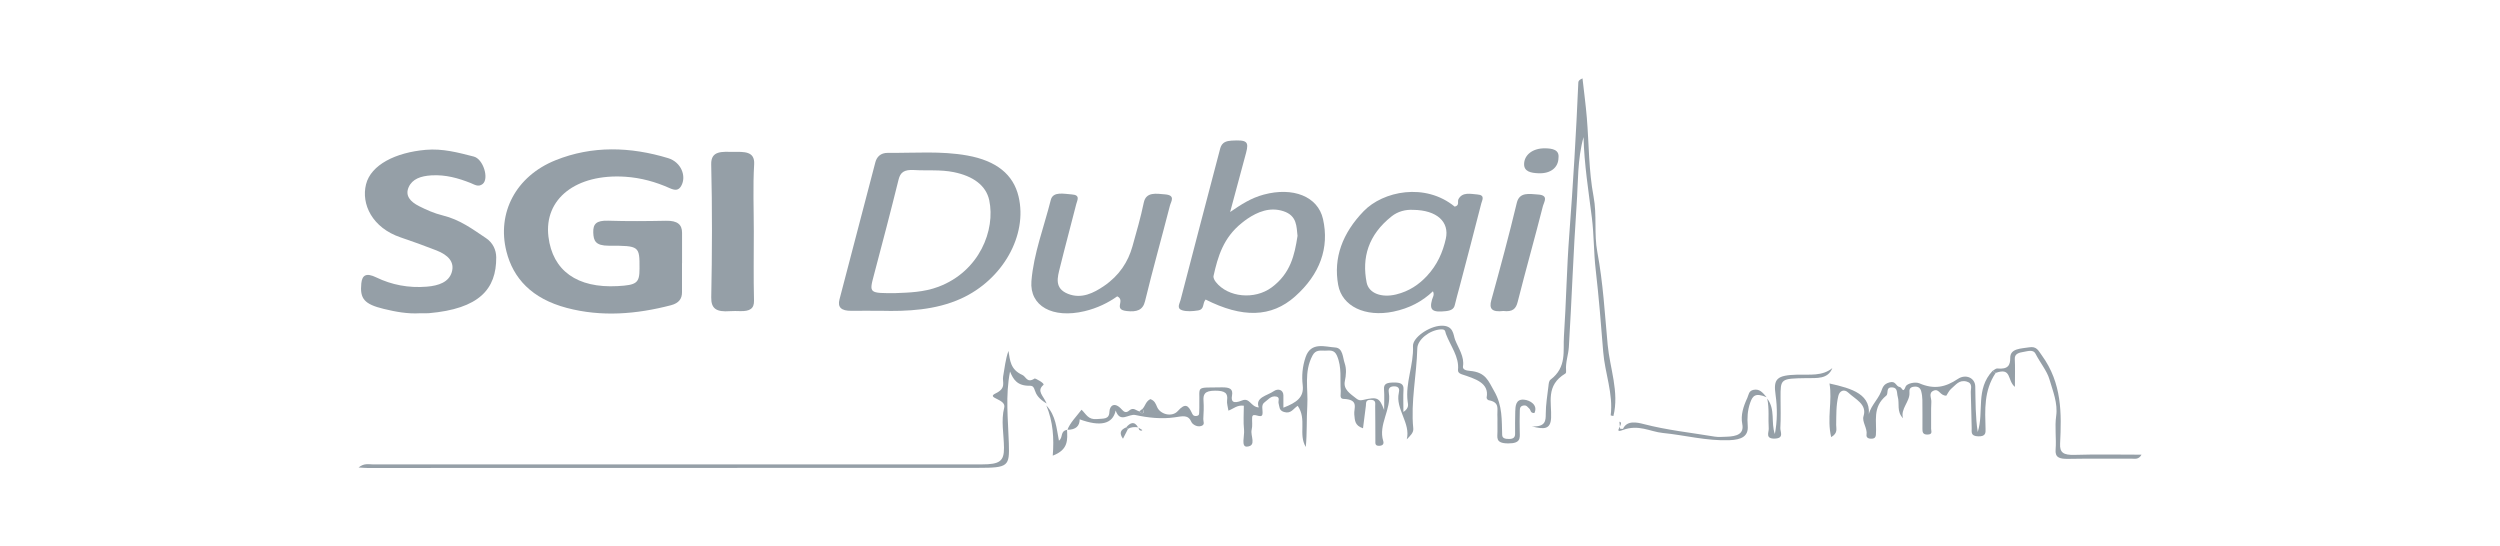 <?xml version="1.0" encoding="UTF-8"?>
<svg xmlns="http://www.w3.org/2000/svg" width="151" height="33" viewBox="0 0 151 33" fill="none">
  <path d="M41.193 15.892C41.193 16.479 41.193 17.066 41.193 17.653C41.193 18.025 41.025 18.307 40.524 18.437C38.447 18.978 36.333 19.155 34.231 18.597C32.119 18.038 30.995 16.812 30.587 15.181C30.006 12.86 31.154 10.645 33.553 9.679C35.767 8.788 38.075 8.859 40.36 9.553C41.132 9.788 41.483 10.636 41.143 11.232C40.982 11.515 40.769 11.509 40.442 11.361C39.616 10.991 38.722 10.738 37.762 10.675C34.792 10.484 32.847 12.011 33.126 14.297C33.376 16.353 34.862 17.414 37.302 17.281C38.463 17.219 38.626 17.089 38.627 16.228C38.631 14.863 38.629 14.838 36.77 14.841C35.971 14.841 35.849 14.549 35.833 14.045C35.817 13.53 36.01 13.307 36.739 13.33C37.9 13.368 39.062 13.357 40.224 13.334C40.923 13.319 41.198 13.566 41.196 14.062C41.193 14.671 41.196 15.28 41.196 15.89L41.193 15.892Z" fill="#959FA7"></path>
  <path d="M25.368 18.921C24.612 18.967 23.89 18.83 23.18 18.658C22 18.372 21.73 18.041 21.823 17.117C21.875 16.609 22.123 16.464 22.724 16.754C23.656 17.204 24.673 17.405 25.776 17.315C26.509 17.256 27.108 17.035 27.287 16.441C27.473 15.818 27.06 15.399 26.366 15.127C25.654 14.849 24.93 14.586 24.199 14.339C22.485 13.761 21.805 12.328 22.109 11.13C22.408 9.949 23.899 9.209 25.712 9.05C26.745 8.96 27.678 9.217 28.615 9.456C29.194 9.603 29.552 10.799 29.151 11.114C28.889 11.32 28.653 11.144 28.433 11.057C27.685 10.761 26.924 10.541 26.055 10.592C25.408 10.632 24.904 10.811 24.684 11.304C24.453 11.822 24.787 12.187 25.313 12.452C25.755 12.674 26.228 12.887 26.729 13.009C27.796 13.269 28.554 13.851 29.354 14.383C29.775 14.663 29.968 15.101 29.972 15.541C29.986 17.47 28.937 18.651 25.903 18.917C25.728 18.932 25.547 18.918 25.368 18.92V18.921Z" fill="#959FA7"></path>
  <path d="M53.212 18.772C52.506 18.772 51.97 18.766 51.435 18.773C50.797 18.783 50.584 18.547 50.704 18.089C51.428 15.327 52.147 12.564 52.871 9.804C52.953 9.491 53.173 9.229 53.627 9.233C55.229 9.248 56.838 9.107 58.426 9.393C60.18 9.709 61.206 10.534 61.522 11.872C62.075 14.205 60.577 16.887 58.047 18.036C56.506 18.736 54.784 18.812 53.214 18.772H53.212ZM54.114 17.703C54.87 17.674 55.801 17.654 56.684 17.32C59.175 16.38 60.128 13.88 59.751 12.098C59.561 11.204 58.78 10.634 57.602 10.396C56.811 10.236 56.003 10.317 55.208 10.27C54.605 10.233 54.38 10.416 54.274 10.847C53.799 12.769 53.295 14.686 52.787 16.604C52.492 17.716 52.479 17.713 54.114 17.705V17.703Z" fill="#959FA7"></path>
  <path d="M72.818 18.092C72.611 18.337 72.77 18.69 72.352 18.753C72.041 18.801 71.667 18.828 71.393 18.737C71.05 18.623 71.252 18.331 71.304 18.127C72.075 15.148 72.861 12.169 73.642 9.191C73.73 8.86 73.753 8.528 74.388 8.493C75.303 8.443 75.448 8.539 75.264 9.226C74.949 10.393 74.636 11.559 74.3 12.806C74.955 12.359 75.557 11.959 76.337 11.752C78.089 11.283 79.598 11.855 79.909 13.229C80.302 14.962 79.725 16.568 78.228 17.901C76.785 19.189 75.026 19.209 72.817 18.091L72.818 18.092ZM78.371 14.251C78.305 13.696 78.355 13.03 77.519 12.756C76.7 12.489 75.96 12.795 75.328 13.223C75.218 13.298 75.116 13.38 75.012 13.462C73.887 14.357 73.558 15.5 73.299 16.66C73.272 16.776 73.351 16.925 73.437 17.035C74.168 17.963 75.777 18.122 76.805 17.362C77.946 16.519 78.193 15.41 78.37 14.251H78.371Z" fill="#959FA7"></path>
  <path d="M86.552 17.591C85.911 18.206 85.12 18.625 84.15 18.824C82.469 19.167 81.06 18.508 80.826 17.21C80.529 15.576 81.083 14.081 82.365 12.756C83.535 11.546 86.073 11.013 87.865 12.481C88.178 12.401 88.013 12.177 88.092 12.028C88.33 11.582 88.825 11.714 89.236 11.746C89.721 11.784 89.52 12.088 89.472 12.279C89.041 13.977 88.592 15.672 88.147 17.367C88.054 17.72 87.951 18.07 87.87 18.424C87.817 18.663 87.639 18.759 87.332 18.793C86.515 18.882 86.32 18.732 86.495 18.1C86.536 17.95 86.656 17.809 86.549 17.591H86.552ZM85.356 12.676C84.895 12.646 84.425 12.773 84.057 13.065C82.63 14.194 82.253 15.572 82.544 17.06C82.675 17.724 83.452 17.997 84.325 17.785C85.122 17.591 85.71 17.179 86.184 16.671C86.815 15.996 87.144 15.234 87.327 14.422C87.554 13.406 86.797 12.691 85.356 12.675V12.676Z" fill="#959FA7"></path>
  <path d="M67.48 17.899C66.942 18.283 66.278 18.613 65.506 18.796C63.58 19.253 62.179 18.493 62.298 16.979C62.432 15.315 63.06 13.705 63.469 12.072C63.604 11.539 64.278 11.715 64.743 11.744C65.273 11.778 65.062 12.101 65.007 12.323C64.683 13.605 64.333 14.884 64.018 16.168C63.877 16.743 63.663 17.413 64.508 17.749C65.329 18.076 66.071 17.689 66.679 17.275C67.616 16.636 68.139 15.808 68.399 14.884C68.645 14.005 68.901 13.124 69.085 12.235C69.223 11.571 69.843 11.697 70.371 11.74C71.025 11.793 70.725 12.178 70.662 12.425C70.169 14.349 69.627 16.266 69.16 18.193C69.03 18.733 68.667 18.856 68.052 18.787C67.203 18.691 68.009 18.142 67.476 17.897L67.48 17.899Z" fill="#959FA7"></path>
  <path d="M69.016 24.685C69.185 24.505 69.196 24.253 69.48 24.106C69.747 24.198 69.809 24.398 69.888 24.581C70.086 25.043 70.8 25.211 71.143 24.823C71.594 24.316 71.776 24.498 71.976 24.915C72.028 25.021 72.06 25.143 72.255 25.125C72.468 25.106 72.421 24.964 72.432 24.862C72.448 24.705 72.434 24.547 72.439 24.389C72.473 23.284 72.18 23.423 73.784 23.396C74.282 23.388 74.488 23.488 74.413 23.898C74.35 24.234 74.465 24.415 75.014 24.19C75.495 23.994 75.539 24.581 76.031 24.609C75.791 23.998 76.546 23.9 76.938 23.625C77.193 23.446 77.511 23.54 77.517 23.876C77.52 24.099 77.517 24.323 77.517 24.624C78.325 24.314 78.768 23.991 78.684 23.27C78.62 22.72 78.659 22.155 78.861 21.564C79.183 20.626 80.045 20.952 80.645 20.988C81.119 21.017 81.098 21.599 81.218 21.938C81.336 22.276 81.305 22.663 81.23 23.014C81.121 23.521 81.55 23.776 81.927 24.075C82.04 24.163 82.137 24.201 82.31 24.16C83.204 23.952 83.317 24.014 83.601 24.765C83.601 24.346 83.626 23.926 83.594 23.51C83.567 23.158 83.799 23.108 84.187 23.104C84.597 23.099 84.792 23.189 84.772 23.523C84.747 23.944 84.766 24.366 84.766 24.885C85.128 24.639 85.044 24.429 85.022 24.255C84.874 23.125 85.396 22.034 85.344 20.905C85.321 20.384 86.313 19.713 87.021 19.675C87.813 19.632 87.774 20.236 87.888 20.523C88.092 21.038 88.46 21.549 88.364 22.128C88.332 22.322 88.551 22.383 88.78 22.401C89.757 22.483 89.9 23.025 90.246 23.621C90.761 24.509 90.699 25.376 90.731 26.27C90.738 26.486 90.931 26.514 91.16 26.513C91.435 26.512 91.512 26.388 91.512 26.207C91.512 25.755 91.505 25.304 91.521 24.853C91.532 24.543 91.543 24.099 92.041 24.139C92.422 24.169 92.909 24.469 92.678 24.948C92.417 24.957 92.469 24.765 92.367 24.678C92.268 24.595 92.217 24.469 92.04 24.49C91.811 24.517 91.8 24.67 91.796 24.803C91.787 25.231 91.78 25.66 91.793 26.089C91.804 26.465 91.855 26.784 91.096 26.782C90.286 26.781 90.456 26.399 90.447 26.059C90.436 25.72 90.457 25.381 90.441 25.044C90.425 24.704 90.593 24.291 89.912 24.173C89.857 24.163 89.781 24.063 89.792 24.014C89.966 23.124 89.1 22.878 88.281 22.605C88.121 22.551 88.051 22.46 88.063 22.342C88.147 21.556 87.608 20.895 87.338 20.179C87.278 20.025 87.329 19.87 87 19.896C86.331 19.947 85.618 20.519 85.605 21.042C85.566 22.655 85.201 24.259 85.362 25.877C85.389 26.14 85.176 26.32 84.969 26.536C85.215 25.553 84.273 24.708 84.488 23.73C84.522 23.571 84.556 23.326 84.191 23.334C83.849 23.342 83.858 23.572 83.887 23.742C84.046 24.727 83.238 25.644 83.547 26.638C83.596 26.793 83.537 26.919 83.309 26.927C83.043 26.937 83.072 26.77 83.072 26.639C83.068 25.94 83.072 25.24 83.061 24.541C83.059 24.376 83.134 24.14 82.762 24.15C82.462 24.156 82.519 24.365 82.499 24.51C82.437 24.954 82.385 25.4 82.326 25.868C81.808 25.7 81.838 25.37 81.799 25.033C81.756 24.67 82.121 24.125 81.139 24.093C80.887 24.085 80.996 23.785 80.982 23.614C80.926 22.904 81.06 22.197 80.753 21.484C80.592 21.111 80.326 21.175 80.032 21.179C79.739 21.182 79.467 21.116 79.278 21.469C78.743 22.468 79.022 23.494 78.961 24.505C78.911 25.333 78.951 26.163 78.87 26.998C78.403 26.223 78.951 25.333 78.382 24.511C78.109 24.682 77.98 25.015 77.552 24.883C77.241 24.787 77.288 24.558 77.229 24.369C77.184 24.226 77.336 24 77.088 23.952C76.759 23.885 76.582 24.159 76.387 24.293C76.142 24.461 76.29 24.764 76.254 25.007C76.203 25.357 75.652 24.834 75.629 25.215C75.615 25.463 75.661 25.717 75.6 25.957C75.509 26.318 75.92 26.929 75.321 26.976C74.944 27.006 75.178 26.325 75.141 25.967C75.087 25.479 75.128 24.986 75.128 24.505C74.726 24.45 74.517 24.681 74.197 24.803C74.163 24.566 74.091 24.368 74.116 24.178C74.177 23.747 73.993 23.595 73.389 23.597C72.731 23.597 72.666 23.839 72.693 24.228C72.718 24.587 72.7 24.951 72.679 25.311C72.67 25.455 72.806 25.652 72.55 25.731C72.273 25.815 72.012 25.602 71.969 25.502C71.767 25.029 71.449 25.135 70.936 25.209C70.165 25.32 69.343 25.234 68.579 25.067C68.166 24.976 67.659 25.583 67.387 24.793C67.208 25.635 66.436 25.777 65.213 25.327C65.211 25.713 65.004 25.963 64.456 25.959L64.469 25.967C64.632 25.533 64.991 25.186 65.325 24.747C65.611 25.018 65.722 25.366 66.264 25.311C66.65 25.272 66.993 25.345 67.008 24.88C67.02 24.503 67.313 24.244 67.743 24.72C67.891 24.884 68.009 24.967 68.209 24.792C68.461 24.574 68.624 24.808 68.824 24.85C68.899 24.892 68.953 25.024 69.066 24.922C69.11 24.881 69.04 24.769 69.023 24.69L69.016 24.685Z" fill="#959FA7"></path>
  <path d="M45.53 13.97C45.53 15.365 45.507 16.761 45.542 18.155C45.555 18.639 45.294 18.806 44.713 18.792C44.506 18.787 44.295 18.779 44.089 18.794C43.27 18.856 42.947 18.646 42.959 17.963C43.013 15.285 43.022 12.606 42.957 9.929C42.936 9.074 43.635 9.172 44.289 9.172C44.926 9.172 45.598 9.117 45.551 9.919C45.471 11.267 45.53 12.62 45.53 13.97Z" fill="#959FA7"></path>
  <path d="M95.644 8.287C95.27 9.633 95.324 11.002 95.229 12.358C95.029 15.226 94.934 18.097 94.759 20.964C94.73 21.429 94.55 21.891 94.591 22.367C94.596 22.432 94.6 22.531 94.548 22.561C93.341 23.282 93.731 24.321 93.686 25.24C93.652 25.942 93.261 25.943 92.533 25.756C93.348 25.788 93.363 25.425 93.364 24.992C93.366 24.432 93.461 23.872 93.527 23.313C93.543 23.181 93.549 23.009 93.656 22.928C94.648 22.174 94.401 21.2 94.462 20.298C94.598 18.26 94.629 16.215 94.784 14.184C95.016 11.114 95.199 8.045 95.331 4.973C95.335 4.893 95.395 4.813 95.583 4.734C95.671 5.526 95.778 6.316 95.844 7.107C95.977 8.698 95.955 10.304 96.252 11.876C96.465 13.001 96.27 14.121 96.479 15.227C96.829 17.083 96.929 18.957 97.103 20.819C97.235 22.246 97.811 23.669 97.45 25.127C97.38 25.111 97.285 25.096 97.285 25.088C97.451 23.787 96.933 22.531 96.833 21.245C96.704 19.597 96.57 17.945 96.381 16.303C96.259 15.253 96.28 14.202 96.15 13.158C95.948 11.537 95.685 9.92 95.646 8.287H95.644Z" fill="#959FA7"></path>
  <path d="M21.655 28.24C21.984 27.963 22.27 28.049 22.517 28.049C34.781 28.045 47.044 28.046 59.309 28.049C60.378 28.049 60.648 27.859 60.641 27.047C60.634 26.236 60.452 25.401 60.655 24.622C60.795 24.087 59.524 24.053 60.132 23.763C60.806 23.442 60.527 23.088 60.589 22.738C60.682 22.229 60.725 21.715 60.911 21.195C61.008 21.761 61.017 22.321 61.755 22.649C61.98 22.749 62.028 23.165 62.492 22.862C62.527 22.839 63.13 23.158 63.021 23.25C62.588 23.622 63.028 23.904 63.217 24.374C62.729 24.081 62.586 23.828 62.5 23.569C62.45 23.421 62.409 23.295 62.198 23.299C61.437 23.313 61.197 22.91 61.006 22.44C60.718 23.9 60.891 25.339 60.934 26.774C60.977 28.167 60.918 28.258 59.073 28.258C46.78 28.26 34.486 28.264 22.191 28.266C22.048 28.266 21.903 28.251 21.653 28.236L21.655 28.24Z" fill="#959FA7"></path>
  <path d="M90.804 18.784C90.096 18.867 89.933 18.645 90.075 18.129C90.616 16.173 91.144 14.214 91.616 12.247C91.777 11.581 92.379 11.715 92.9 11.749C93.564 11.792 93.255 12.204 93.196 12.433C92.705 14.37 92.156 16.298 91.668 18.234C91.564 18.648 91.371 18.851 90.8 18.784H90.804Z" fill="#959FA7"></path>
  <path d="M120.536 22.527C119.821 23.6 119.894 24.755 119.927 25.906C119.934 26.139 119.943 26.37 119.483 26.355C119.008 26.34 119.097 26.077 119.09 25.866C119.065 25.145 119.065 24.424 119.036 23.703C119.027 23.47 119.179 23.15 118.781 23.044C118.325 22.924 118.119 23.264 117.871 23.464C117.722 23.585 117.652 23.761 117.558 23.898C117.177 23.906 117.129 23.464 116.807 23.589C116.456 23.725 116.666 24.038 116.653 24.268C116.623 24.809 116.651 25.351 116.639 25.891C116.635 26.027 116.762 26.244 116.415 26.248C116.127 26.252 116.115 26.077 116.115 25.912C116.115 25.325 116.12 24.74 116.111 24.153C116.108 23.974 116.085 23.794 116.036 23.619C115.992 23.455 115.874 23.325 115.607 23.355C115.318 23.387 115.323 23.561 115.332 23.715C115.368 24.254 114.774 24.692 114.942 25.263C114.54 24.851 114.747 24.381 114.622 23.954C114.559 23.745 114.635 23.42 114.298 23.398C113.875 23.37 114.082 23.771 113.93 23.895C113.065 24.601 113.372 25.46 113.304 26.272C113.294 26.395 113.238 26.489 113.054 26.497C112.825 26.508 112.714 26.412 112.739 26.255C112.8 25.863 112.45 25.475 112.557 25.135C112.784 24.418 112.064 24.119 111.627 23.708C111.395 23.489 111.114 23.59 111.036 23.91C110.894 24.492 110.916 25.076 110.905 25.66C110.9 25.889 111.027 26.154 110.603 26.402C110.335 25.28 110.685 24.214 110.501 23.162C111.854 23.462 113.122 23.815 112.845 25.248C112.87 24.619 113.408 24.188 113.615 23.661C113.712 23.417 113.751 23.195 114.136 23.093C114.524 22.991 114.49 23.338 114.753 23.379C114.887 23.401 114.935 23.792 115.098 23.357C115.174 23.15 115.691 23.05 115.927 23.151C116.825 23.54 117.509 23.387 118.251 22.89C118.736 22.565 119.296 22.829 119.306 23.341C119.326 24.254 119.312 25.169 119.455 26.093C119.848 24.868 119.304 23.521 120.352 22.398C120.413 22.44 120.474 22.481 120.534 22.523L120.536 22.527Z" fill="#959FA7"></path>
  <path d="M120.354 22.402C120.447 22.35 120.549 22.247 120.631 22.256C121.309 22.325 121.421 22.037 121.418 21.616C121.414 21.035 122.083 21.059 122.562 20.978C123.018 20.902 123.116 21.177 123.324 21.461C124.55 23.148 124.52 24.97 124.43 26.798C124.404 27.332 124.616 27.496 125.321 27.474C126.635 27.432 127.954 27.462 129.347 27.462C129.177 27.772 128.943 27.704 128.764 27.704C127.486 27.711 126.206 27.691 124.927 27.715C124.362 27.726 124.121 27.619 124.159 27.151C124.212 26.478 124.098 25.794 124.193 25.126C124.302 24.349 123.989 23.613 123.783 22.902C123.64 22.406 123.209 21.887 122.945 21.364C122.811 21.098 122.487 21.209 122.249 21.249C121.968 21.296 121.677 21.356 121.693 21.673C121.72 22.18 121.7 22.686 121.7 23.369C121.221 22.98 121.527 22.167 120.538 22.525C120.477 22.483 120.417 22.442 120.356 22.401L120.354 22.402Z" fill="#959FA7"></path>
  <path d="M97.812 25.472C97.82 25.549 97.836 25.724 97.854 25.894C97.939 25.9 98.025 25.913 98.029 25.905C98.268 25.375 98.869 25.507 99.28 25.614C100.678 25.978 102.132 26.133 103.564 26.371C103.791 26.409 104.038 26.385 104.276 26.378C104.917 26.36 105.348 26.206 105.234 25.617C105.128 25.073 105.298 24.549 105.538 24.035C105.625 23.848 105.613 23.603 105.922 23.545C106.273 23.48 106.446 23.688 106.705 23.994C106.021 23.703 105.86 23.906 105.713 24.321C105.545 24.793 105.527 25.256 105.563 25.722C105.611 26.348 105.196 26.561 104.454 26.588C103.071 26.64 101.773 26.283 100.432 26.151C99.654 26.073 98.976 25.61 98.005 25.977C97.373 26.215 98.166 25.531 97.812 25.472Z" fill="#959FA7"></path>
  <path d="M94.133 9.528C94.126 10.119 93.661 10.492 92.935 10.466C92.463 10.448 92.04 10.364 92.056 9.893C92.073 9.352 92.574 8.958 93.289 8.958C93.783 8.958 94.19 9.051 94.133 9.529V9.528Z" fill="#959FA7"></path>
  <path d="M110.674 22.231C110.403 22.919 109.73 22.829 109.098 22.839C107.542 22.864 107.542 22.871 107.546 24.028C107.547 24.636 107.569 25.246 107.533 25.853C107.521 26.081 107.778 26.472 107.201 26.491C106.6 26.51 106.845 26.109 106.831 25.886C106.791 25.285 106.872 24.68 106.741 24.075C107.249 24.739 106.95 25.513 107.202 26.215C107.351 25.422 107.356 24.632 107.244 23.846C107.104 22.875 107.317 22.663 108.559 22.629C109.294 22.609 110.063 22.736 110.676 22.231H110.674Z" fill="#959FA7"></path>
  <path d="M64.449 25.953C64.472 26.547 64.551 27.158 63.586 27.521C63.67 26.476 63.607 25.471 63.198 24.488C63.784 25.116 63.807 25.86 63.959 26.616C64.229 26.423 64.011 26.034 64.462 25.961L64.449 25.953Z" fill="#959FA7"></path>
  <path d="M68.129 25.907C68.041 26.079 67.955 26.251 67.828 26.501C67.589 26.161 67.671 25.965 68.018 25.813C68.052 25.846 68.089 25.877 68.129 25.907Z" fill="#959FA7"></path>
  <path d="M68.018 25.814C68.268 25.533 68.515 25.405 68.747 25.825L68.761 25.815C68.533 25.777 68.316 25.789 68.129 25.907C68.089 25.879 68.053 25.848 68.018 25.814Z" fill="#959FA7"></path>
  <path d="M68.749 25.823C68.833 25.874 68.915 25.924 68.999 25.976C68.978 25.989 68.953 26.016 68.933 26.014C68.779 25.996 68.785 25.898 68.763 25.813L68.751 25.823H68.749Z" fill="#959FA7"></path>
  <path d="M69.015 24.685C69.033 24.765 69.103 24.878 69.058 24.917C68.946 25.019 68.892 24.887 68.817 24.845C68.883 24.793 68.949 24.738 69.015 24.684V24.685Z" fill="#959FA7"></path>
</svg>
